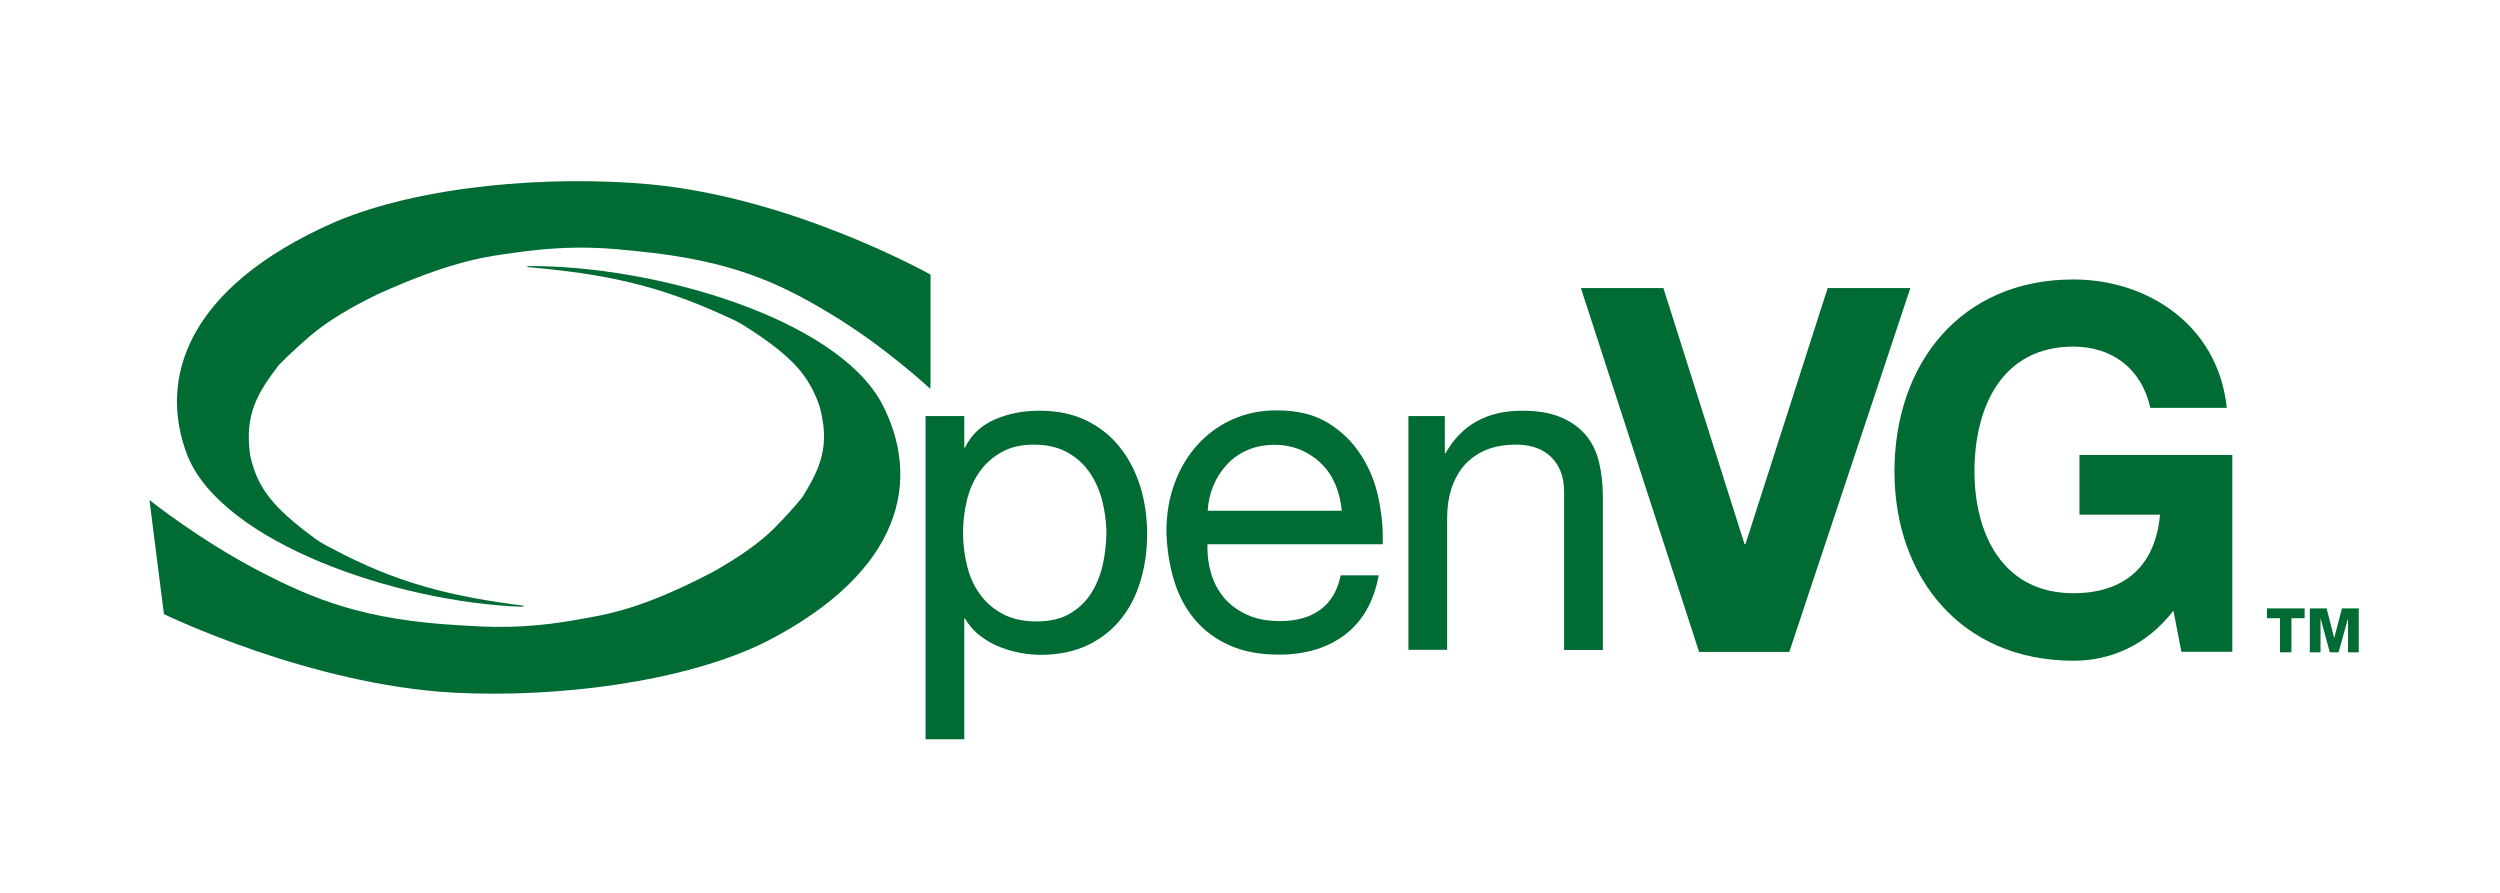 <?xml version="1.0" encoding="utf-8"?>
<!-- Generator: Adobe Illustrator 18.0.0, SVG Export Plug-In . SVG Version: 6.00 Build 0)  -->
<!DOCTYPE svg PUBLIC "-//W3C//DTD SVG 1.1 Tiny//EN" "http://www.w3.org/Graphics/SVG/1.1/DTD/svg11-tiny.dtd">
<svg version="1.1" baseProfile="tiny" id="OpenVG" xmlns="http://www.w3.org/2000/svg" xmlns:xlink="http://www.w3.org/1999/xlink"
	 x="0px" y="0px" width="1400px" height="500px" viewBox="0 0 1400 500" xml:space="preserve">
<g>
	<polygon fill="#006B33" points="1290.6,346.2 1283.2,346.2 1283.2,365.3 1276.8,365.3 1276.8,346.2 1269.5,346.2 1269.5,340.7 
		1290.6,340.7 1290.6,346.2 	"/>
	<polygon fill="#006B33" points="1293.5,340.7 1302.9,340.7 1307.1,357.1 1307.2,357.1 1311.5,340.7 1320.9,340.7 1320.9,365.3 
		1314.9,365.3 1314.9,346.6 1314.8,346.6 1309.6,365.3 1304.7,365.3 1299.6,346.6 1299.5,346.6 1299.5,365.3 1293.5,365.3 
		1293.5,340.7 	"/>
</g>
<g>
	<g>
		<path fill="#006B33" d="M1002,365.1h-50.5l-66.2-203.8h46.2l45.4,143.3h0.6l46-143.3h46.3L1002,365.1z"/>
	</g>
	<g>
		<path fill="#006B33" d="M1217.1,342c-15.7,20.3-36.3,28-56,28c-63.1,0-100.2-47.1-100.2-105.9c0-60.5,37.1-107.6,100.2-107.6
			c41.7,0,81.1,25.7,85.9,71.9h-42.8c-5.1-22.6-22-34.3-43.1-34.3c-40.3,0-55.4,34.3-55.4,69.9c0,34,15.1,68.2,55.4,68.2
			c29.1,0,46-15.7,48.5-44h-45.1v-33.4h85.6v110.2h-28.5L1217.1,342z"/>
	</g>
	<path fill="#006B33" d="M292.3,339.8c-70.7-2.6-167.1-35.9-187.1-84.1c-17.3-43.8-0.1-94.9,81.5-131c48.4-20.9,121.6-26.7,178-21.4
		c80,7.6,156.3,50.4,156.4,50.5v60l-0.1,4c0,0-24.8-23.3-55.8-42c-29.2-17.6-56-30.1-109-35.2c-12.4-1.2-33.6-4.1-67.8,0.9
		c-13.8,2-33.3,3.5-77.2,23.4c-14.3,7-27.3,14.5-37.5,23.2c-5.3,4.6-12.5,11-17.6,16.4c-12.5,16.2-19.2,28.4-16,50.5
		c3.7,16.6,10.8,27,31.4,42.9c8.9,6.9,10,6.8,13.9,9c36.9,19.7,66.4,27,108.5,32.4"/>
	<path fill="#006B33" d="M296.1,149c70.8-0.3,171.3,29.1,197.4,76.3c22.9,43,12.3,94.6-64.4,134c-45.6,22.8-117.9,31.6-174.8,28.6
		c-80.8-4.3-162.3-43.9-162.5-44L84.2,284l-0.5-4c0,0,27.7,22.2,61.1,39.6c31.4,16.4,59.7,27.7,113.3,30.6c12.5,0.7,34,2.7,67.5-3.6
		c13.5-2.5,32.8-4.9,74-26.5c13.3-7.6,25.4-15.6,34.4-24.7c4.7-4.8,11-11.5,15.4-17.1c10.4-16.7,15.5-29.1,9.5-51
		c-5.8-16.4-14.3-26.5-36.8-41.5c-9.8-6.5-10.8-6.4-15-8.4c-39.3-18.2-69.7-24.2-112.4-27.9"/>
	<g>
		<path fill="#006B33" d="M540,233v17.7h0.4c3.5-7.3,9.1-12.5,16.7-15.8c7.6-3.3,15.9-4.9,25.1-4.9c10.1,0,18.9,1.9,26.4,5.6
			c7.5,3.7,13.7,8.7,18.7,15.1c5,6.3,8.7,13.6,11.3,21.9c2.5,8.3,3.8,17,3.8,26.3c0,9.3-1.2,18.1-3.7,26.3
			c-2.4,8.3-6.2,15.5-11.1,21.6c-5,6.2-11.2,11-18.7,14.6c-7.5,3.5-16.2,5.3-26.2,5.3c-3.2,0-6.8-0.3-10.8-1
			c-4-0.7-7.9-1.8-11.8-3.3c-3.9-1.5-7.6-3.6-11-6.2c-3.5-2.6-6.4-5.9-8.7-9.8H540V414h-21.7V233H540z M617,279.5
			c-1.6-5.8-4-11-7.3-15.6c-3.3-4.6-7.5-8.2-12.6-10.9c-5.1-2.7-11.2-4-18-4c-7.2,0-13.4,1.4-18.4,4.3c-5.1,2.9-9.2,6.6-12.4,11.3
			c-3.2,4.6-5.5,9.9-6.9,15.8c-1.4,5.9-2.1,11.9-2.1,18c0,6.4,0.8,12.6,2.3,18.6c1.5,6,3.9,11.3,7.2,15.8c3.3,4.6,7.5,8.2,12.7,11
			c5.2,2.8,11.5,4.2,18.9,4.2c7.4,0,13.6-1.4,18.6-4.3c5-2.9,9-6.7,12-11.4c3-4.7,5.2-10.1,6.6-16.2c1.3-6.1,2-12.3,2-18.7
			C619.4,291.3,618.6,285.4,617,279.5z"/>
		<path fill="#006B33" d="M753.1,355.5c-9.8,7.4-22.1,11.1-37,11.1c-10.5,0-19.6-1.7-27.3-5.1c-7.7-3.4-14.2-8.1-19.4-14.2
			c-5.2-6.1-9.2-13.3-11.8-21.8c-2.6-8.4-4.1-17.6-4.4-27.6c0-10,1.5-19.1,4.6-27.3c3-8.3,7.3-15.4,12.8-21.5
			c5.5-6.1,12-10.8,19.5-14.2c7.5-3.4,15.8-5.1,24.8-5.1c11.7,0,21.4,2.4,29.1,7.2c7.7,4.8,13.9,11,18.5,18.4
			c4.7,7.4,7.9,15.6,9.6,24.3c1.8,8.8,2.5,17.2,2.2,25.1h-98.1c-0.2,5.7,0.5,11.2,2,16.3c1.5,5.1,4,9.7,7.3,13.7
			c3.4,4,7.7,7.1,12.9,9.5c5.2,2.4,11.4,3.5,18.5,3.5c9.1,0,16.6-2.1,22.4-6.3c5.8-4.2,9.7-10.6,11.5-19.3h21.3
			C769.3,337.1,762.9,348.1,753.1,355.5z M747.9,271.5c-1.9-4.5-4.5-8.5-7.8-11.7c-3.3-3.3-7.2-5.9-11.6-7.8
			c-4.5-1.9-9.4-2.9-14.8-2.9c-5.6,0-10.6,1-15,2.9c-4.5,1.9-8.3,4.6-11.5,8c-3.2,3.4-5.7,7.3-7.6,11.7c-1.9,4.5-3,9.2-3.3,14.3
			h75.1C750.9,280.9,749.8,276.1,747.9,271.5z"/>
		<path fill="#006B33" d="M809.1,233v20.8h0.4c9-15.9,23.3-23.8,42.8-23.8c8.7,0,15.9,1.2,21.6,3.6c5.8,2.4,10.4,5.7,14,9.9
			c3.6,4.2,6.1,9.3,7.5,15.1c1.4,5.8,2.2,12.3,2.2,19.4V364h-21.7v-88.7c0-8.1-2.4-14.5-7.1-19.2c-4.7-4.7-11.3-7.1-19.6-7.1
			c-6.6,0-12.3,1-17.1,3c-4.8,2-8.8,4.9-12.1,8.6c-3.2,3.7-5.6,8.1-7.2,13c-1.6,5-2.4,10.4-2.4,16.3v74h-21.7V233H809.1z"/>
	</g>
</g>
</svg>
